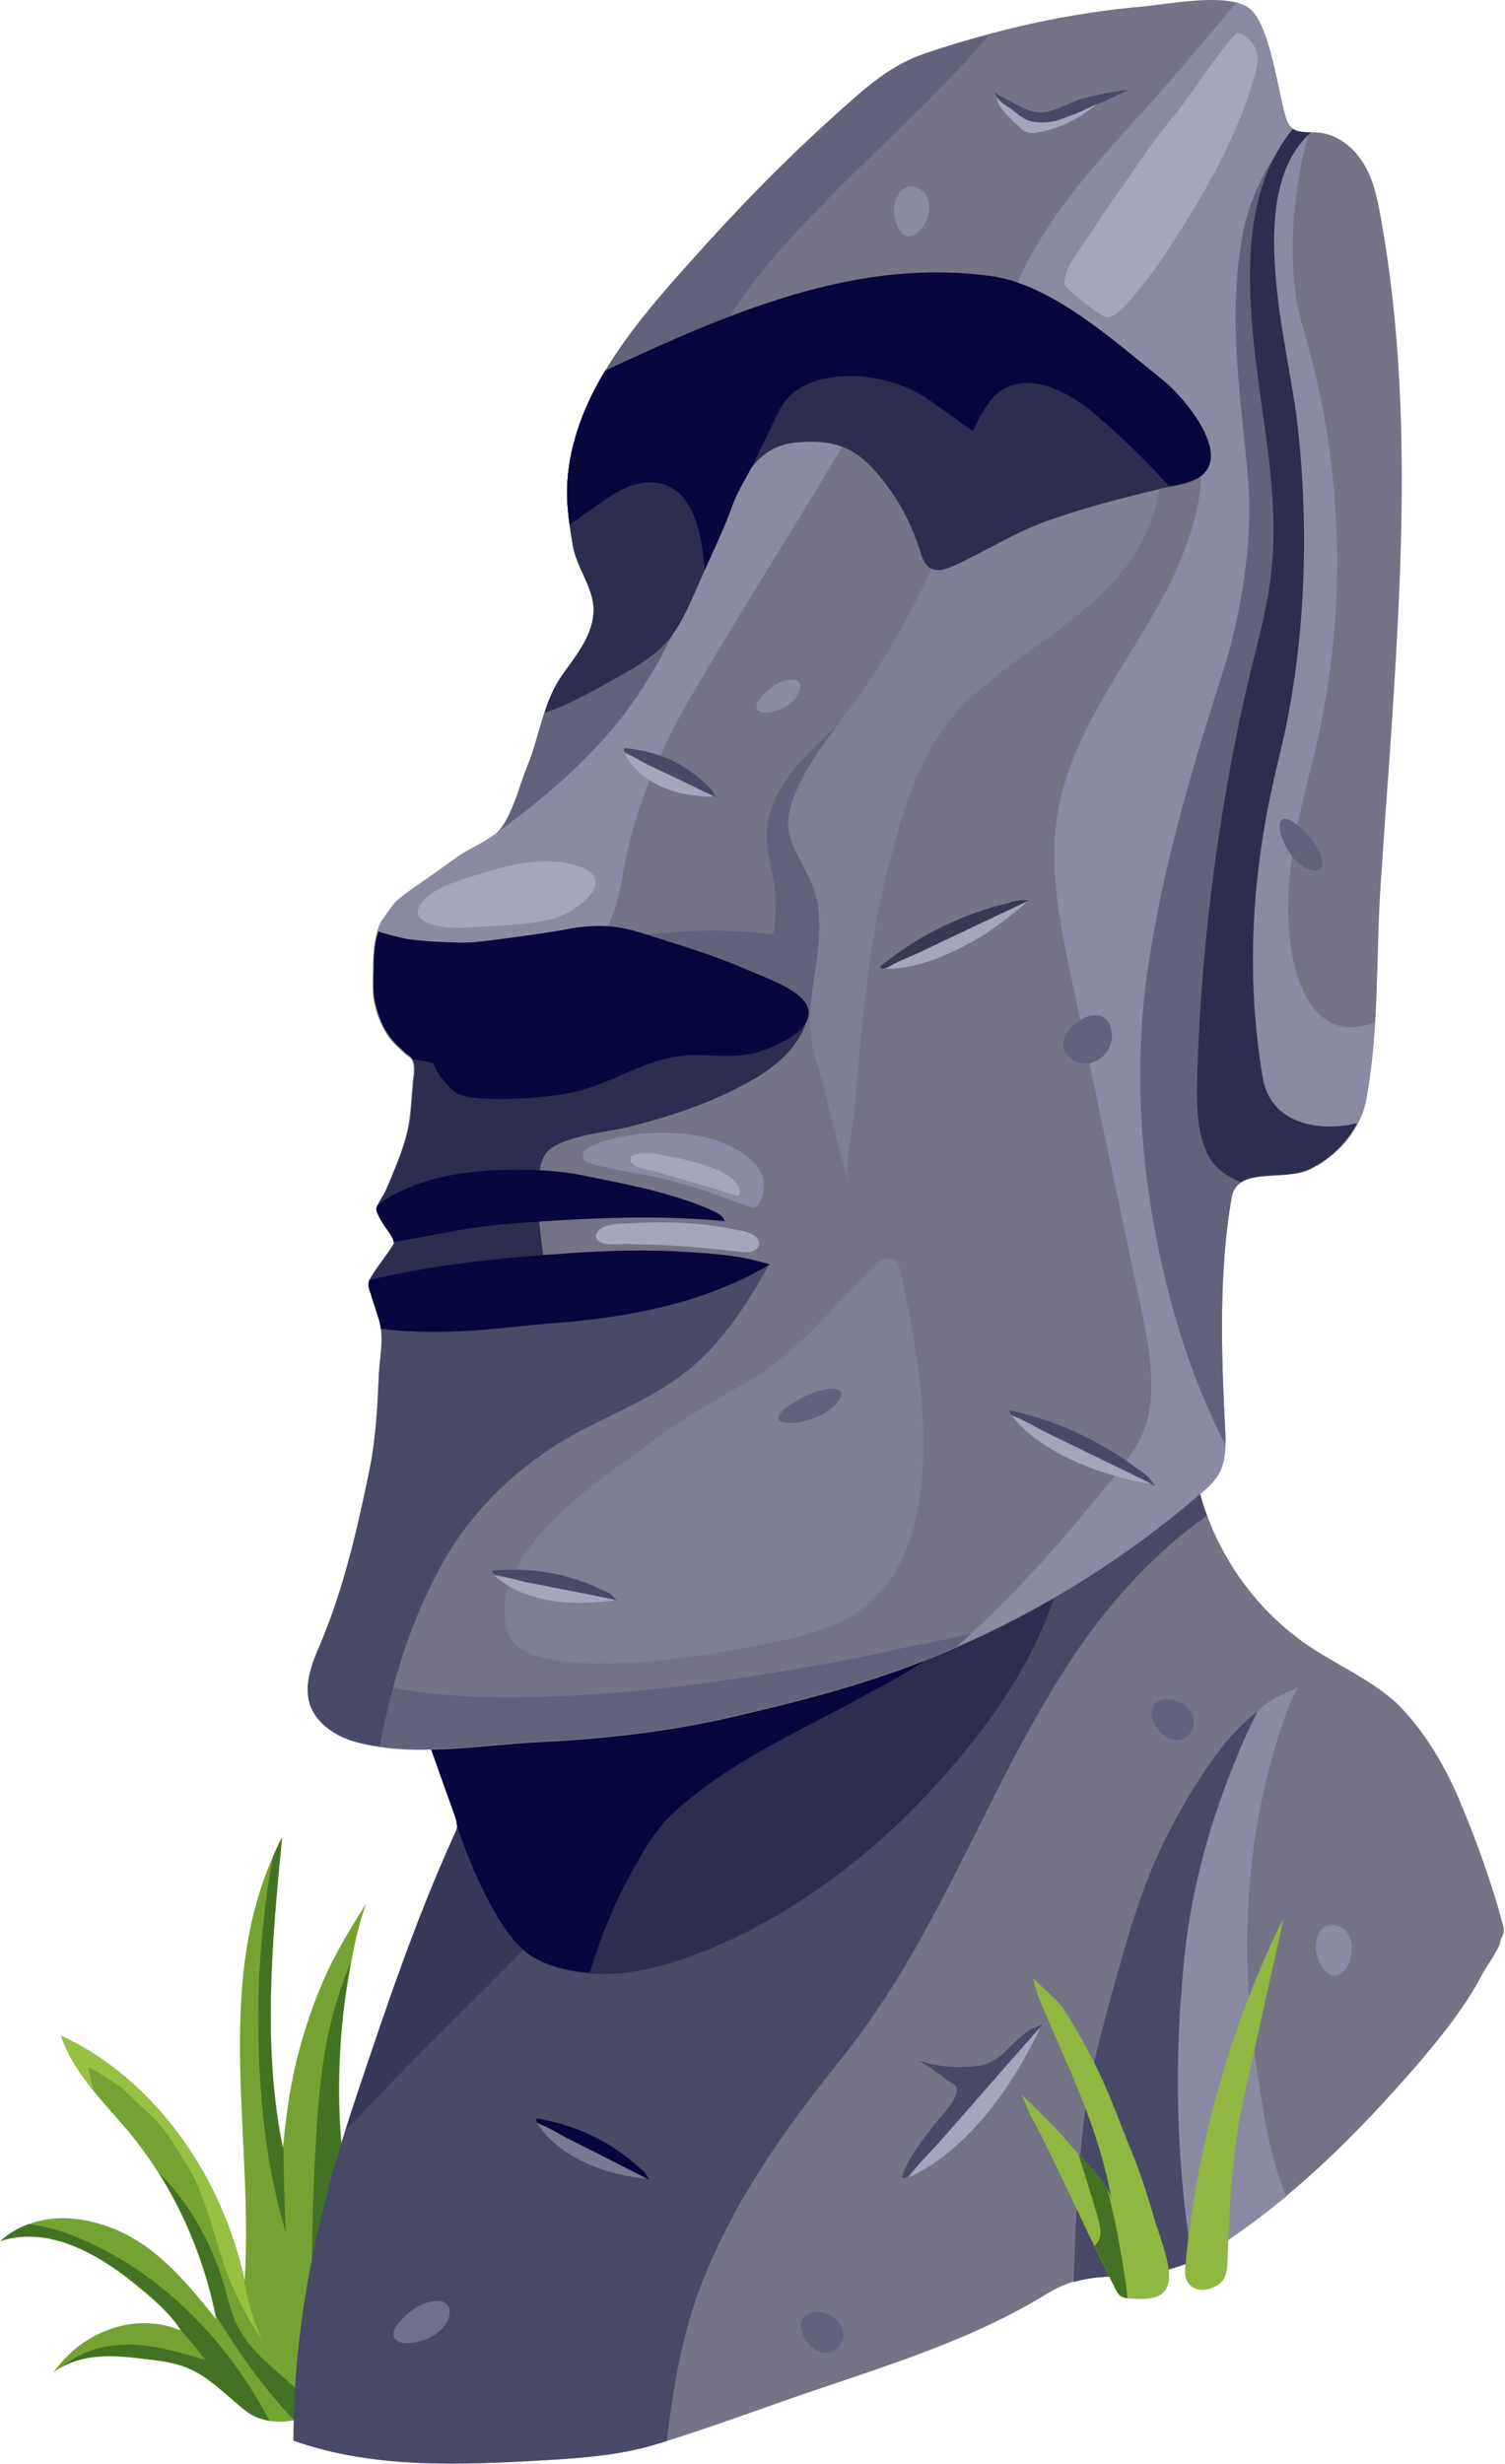<?xml version="1.0" encoding="UTF-8"?> <svg xmlns="http://www.w3.org/2000/svg" width="358" height="586" viewBox="0 0 358 586" fill="none"> <path d="M76.9 572.316C71.7 576.416 63.7 577.416 58.3 573.216C53.9 569.716 49.9 565.416 44.8 563.216C41.5 561.816 38 561.416 34.6 561.016C27.2 560.116 19.1 559.416 12.7 564.216C19.9 554.016 32.6 549.816 43 554.216C40 549.616 35.6 546.116 31.6 542.816C22.4 535.416 11 529.416 0 533.016C5.3 528.216 12.4 526.816 19 527.816C33.4 530.016 42 539.716 51.4 551.516C48.2 535.116 41.1 519.916 31.3 507.816C25.2 500.316 17.8 493.716 14.5 484.116C17.1 485.316 19.7 486.716 22.2 488.316C39.8 499.516 53.2 519.416 58.2 542.316C60.4 507.216 50.1 469.616 67.1 437.016C64.7 461.716 62.3 486.916 67.3 510.916C68.1 502.616 69 496.816 70.1 491.916C71.7 484.916 73.9 478.016 76.7 471.516C79.6 464.716 83.2 458.816 87.1 452.716C84.7 459.316 83.5 466.416 82.4 473.516C81.3 480.616 80.8 487.716 80.7 494.916C80.5 508.616 82.4 521.316 84.5 534.616C86.1 545.116 85.9 565.316 76.9 572.316Z" fill="#75A333"></path> <path d="M21.4 533.416C17 531.316 11.9 529.516 6.8 528.916C4.4 529.816 2.1 531.116 0.1 532.916C11 529.316 22.4 535.316 31.7 542.716C35.8 546.016 40.1 549.516 43.1 554.116C43 554.116 42.9 554.016 42.8 554.016C45 556.316 47 558.816 48.8 561.216C42.4 559.316 35.8 557.316 29.1 557.616C24.1 557.816 18.8 559.416 14.7 562.916C20.7 559.516 27.9 560.116 34.6 561.016C38.1 561.416 41.6 561.816 44.8 563.216C49.9 565.316 53.9 569.716 58.3 573.216C60 574.616 62 575.316 64.1 575.716C54.2 556.716 39.1 541.616 21.4 533.416Z" fill="#437224"></path> <path d="M83.5 466.516C81.7 470.816 80.2 475.216 79 479.816C76.6 489.116 75.8 498.716 75.2 508.316C73.9 529.816 73.9 551.116 74.7 572.616C69.1 565.416 60.5 561.416 56.4 552.916C54.8 549.716 54.1 546.016 53 542.516C50 532.616 44.7 523.616 37.9 516.816C44.2 526.916 48.9 538.516 51.4 550.716C56.9 559.716 62.9 568.116 69.9 575.516C72.5 575.016 75 573.916 77 572.316C85.9 565.416 86.1 545.116 84.4 534.516C82.3 521.216 80.4 508.516 80.6 494.816C80.7 487.616 81.3 480.516 82.3 473.416C82.7 471.016 83 468.816 83.5 466.516Z" fill="#437224"></path> <path d="M67.7 529.916C67.8 530.216 67.9 530.616 68 530.916C67.6 523.716 67.5 516.616 67.4 509.416C67.4 509.916 67.3 510.316 67.3 510.816C62.4 486.816 64.7 461.616 67.1 436.916C66.3 438.416 65.7 439.816 65 441.316C63.4 449.016 62.7 456.716 62.2 462.016C61.2 473.416 61.2 485.016 62 496.416C62.8 508.016 64.5 519.016 67.7 529.916Z" fill="#437224"></path> <path d="M57.9 541.416C52.8 518.916 39.5 499.416 22.2 488.316C19.7 486.716 17.1 485.316 14.5 484.116C16.3 489.316 19.4 493.716 22.7 497.716C22.1 497.016 21.9 495.916 21.7 494.916C21.5 493.916 21.1 492.716 21 491.616C23.3 492.716 25.6 494.216 27.7 495.616C29.9 497.116 31.7 499.316 33.8 501.116C35.3 502.516 36.9 503.916 38.2 505.516C40 507.616 41.5 510.016 43 512.516C44.1 514.216 45.1 516.016 46.1 517.816C47 519.416 47.4 520.916 48.1 522.516C49.8 526.916 51 531.316 52.4 535.816C54.7 543.316 58 550.216 62.3 556.316C60.2 551.716 58.7 546.616 57.9 541.416Z" fill="#96C142"></path> <path d="M308.9 389.716C289.4 375.116 279.5 349.816 284.5 326.716C283 333.816 201.7 358.916 191 363.816C176.5 370.416 161.9 377.816 147.2 383.816C138.9 387.216 130.2 389.816 121.7 392.716C117.3 394.216 113 395.716 108.7 397.416C106.4 398.316 99.4 400.116 98.7 402.816C98.5 403.816 98.8 404.816 99.2 405.816C102.3 414.416 105.3 423.116 108.4 431.716C108.6 432.416 108.9 433.116 108.9 433.816C108.9 434.716 108.5 435.616 108.1 436.416C98.8 456.916 91.7 478.116 84.6 499.316C75.7 525.916 69.9 552.316 69.9 580.416C89 587.216 110.1 586.216 130.6 585.016C139.1 584.516 147.6 583.816 155.7 581.416C165.2 578.516 174.5 575.216 183.8 571.916C205.9 564.016 229 557.816 249 545.516C255.8 541.416 260.7 541.316 268.5 541.016C276.1 540.716 283.5 538.416 289.7 534.316C307.6 522.616 322.3 508.016 336 492.316C341.6 485.916 348.5 477.416 352.3 470.016C353.3 468.016 357 463.116 357 461.216C357.3 460.616 357.6 460.116 357.7 459.516C357.8 458.816 357.6 458.016 357.4 457.316C354.6 447.016 350.9 436.916 346.7 427.016C343.2 419.116 338.5 411.216 332.2 405.016C325.6 398.916 316.2 395.216 308.9 389.716Z" fill="#757486"></path> <path d="M256.6 392.016C264.7 380.216 275 369.016 287.1 360.416C283.1 349.616 282 337.916 284.4 326.716C282.9 333.816 201.6 358.916 190.9 363.816C176.4 370.416 161.8 377.816 147.1 383.816C138.8 387.216 130.1 389.816 121.6 392.716C117.2 394.216 112.9 395.716 108.6 397.416C106.3 398.316 99.3 400.116 98.6 402.816C98.4 403.816 98.7 404.816 99.1 405.816C102.2 414.416 105.2 423.116 108.3 431.716C108.5 432.416 108.8 433.116 108.8 433.816C108.8 434.716 108.4 435.616 108 436.416C98.7 456.916 91.6 478.116 84.5 499.316C75.6 525.916 69.8 552.316 69.8 580.416C88.9 587.216 110 586.216 130.5 585.016C139 584.516 147.5 583.816 155.6 581.416C156.6 581.116 157.6 580.816 158.6 580.516C160.1 568.216 162 556.116 166.5 544.116C174.1 523.916 186.9 506.016 200.5 489.116C224.5 459.016 235.2 423.316 256.6 392.016Z" fill="#494968"></path> <path opacity="0.6" d="M108.3 431.816C108.5 432.516 108.8 433.216 108.8 433.916C108.8 434.816 108.4 435.716 108 436.516C98.7 457.016 91.6 478.216 84.5 499.416C83.7 501.816 82.9 504.216 82.2 506.716C86.7 501.916 91.3 497.116 95.9 492.416C109.2 478.716 122.9 466.116 135.4 452.016C130.3 448.016 107.7 430.116 108.3 431.816Z" fill="#2D2D51"></path> <path d="M138.5 393.816C130.4 395.616 122.1 396.516 114 398.316C110.9 399.016 108.3 400.616 105.3 401.316C103.7 401.616 101.6 401.216 99.8 401.316C99.2 401.816 98.7 402.316 98.6 402.916C98.4 403.916 98.7 404.916 99.1 405.916C102.2 414.516 105.2 423.216 108.3 431.816C108.5 432.516 108.8 433.216 108.8 433.916C108.8 434.416 116.8 458.716 126.1 465.016C127.6 466.016 129.2 466.816 130.9 467.416C141 470.916 151.5 469.516 161.5 466.216C182 459.416 201.4 445.916 216.3 431.116C216.5 430.916 216.7 430.716 216.9 430.516C237.2 409.916 255 384.416 254.6 356.216C254.8 367.816 151.1 391.116 138.5 393.816Z" fill="#2D2D51"></path> <path d="M226.6 389.316C229 386.916 231.3 384.316 233.5 381.716C234.7 380.316 237.6 374.116 238.9 373.616C205.8 385.416 171 392.416 136.3 399.316C123.9 401.816 111.6 404.316 99.2 406.716C102.2 415.016 105.1 423.316 108.1 431.616C108.3 432.316 108.6 433.016 108.6 433.716C108.6 434.216 116.6 458.516 125.9 464.816C127.4 465.816 129 466.616 130.7 467.216C133.9 468.316 137.1 468.916 140.3 469.116C142.5 462.016 145.1 455.016 148.6 448.316C151.6 442.716 155.1 435.916 159.8 431.516C173 419.016 190.5 411.716 206.5 402.716C213.6 399.116 221.2 394.816 226.6 389.316Z" fill="#07073D"></path> <path d="M142.9 90.016C138.3 98.116 135.2 106.816 134.9 116.116C134.8 120.716 135.5 125.316 136.3 129.916C137.2 135.116 141.1 139.616 141.2 144.916C141.3 150.816 137.1 155.916 133.8 160.516C129.1 167.216 128.4 175.016 125.4 182.316C123.6 186.616 121.4 196.016 117.3 198.816C113.7 201.316 110 202.916 106.5 205.516C100.1 210.216 99.1 210.516 94.7 214.016C93.5 214.916 92.1 217.216 91.2 218.416C90.2 219.716 89.7 221.516 89.4 223.116C88.8 225.716 88.7 228.316 88.7 230.916C88.7 233.316 88.5 235.916 89 238.316C89.8 242.116 91.4 245.916 94.3 248.716C95.2 249.516 96 250.416 97 251.116C97.2 251.316 97.5 251.416 97.7 251.716C99 253.216 98.2 256.416 98.1 258.116C97.9 260.716 97.7 263.416 97.4 266.016C96.9 270.016 95.5 273.916 94 277.616C93.3 279.416 92.5 281.316 91.7 283.116C91.2 284.416 89.5 286.316 89.6 287.716C89.6 288.116 89.7 288.416 89.9 288.816C90.8 291.016 92.4 292.616 93.5 294.716C93.6 294.916 93.7 295.216 93.7 295.416C93.7 295.716 93.5 296.016 93.3 296.316C91.8 298.716 90.1 300.716 88.6 303.116C88.2 303.716 87.8 304.316 87.7 305.016C87.5 305.916 87.8 306.716 88.1 307.516C88.8 309.616 89.5 311.716 90.1 313.816C91.5 318.216 90.3 322.716 90.1 327.216C89.8 334.716 89.4 342.216 87.9 349.616C85 363.716 81.9 377.416 76.3 390.816C74.3 395.416 72.2 400.516 73.7 405.316C75.1 409.616 79.3 412.616 83.7 414.016C97.3 418.216 114.2 415.016 128.3 414.316C143.5 413.616 159.1 411.816 173.9 408.416C190.8 404.516 207 400.316 223 393.716C245.8 384.316 267.1 371.216 285.5 355.316C287.1 353.916 288.7 352.516 289.8 350.616C291.7 347.316 291.5 343.216 291.3 339.416C290.4 321.816 289.8 302.216 292.9 284.716C294.2 277.316 305.4 281.116 311.6 278.116C318.1 274.916 323.5 268.816 324.9 261.916C328.1 245.516 327.3 227.416 328.4 210.716C329 201.716 329.6 192.716 330.3 183.616C333.3 139.516 336.3 94.916 328.4 51.416C327.6 47.116 326.7 42.616 324.3 38.816C322 35.016 318 31.816 313.4 31.516C311.2 31.316 308.6 31.716 307.1 30.216C306.3 29.416 306 28.416 305.7 27.316C303.9 21.116 301.9 4.916 296.8 1.716C291.4 -1.684 278.3 0.916 272.2 1.516C254.4 3.016 236.8 7.016 220 12.716C211.4 15.616 205.3 21.416 198.5 27.516C186.6 38.216 175.5 49.616 164.9 61.516C157.1 70.116 148.8 79.616 142.9 90.016Z" fill="#757486"></path> <path d="M307.1 225.516C304.9 210.916 308.4 196.016 312 181.916C320.8 147.516 320 111.016 309.7 77.016C305.8 63.916 307.5 44.616 311.4 31.516C311.3 31.516 311.3 31.516 311.2 31.516C311.1 31.516 311.1 31.516 311 31.516C291.8 51.716 305.1 83.116 307.1 107.116C309.9 140.516 302.9 173.816 296.6 206.716C294.4 218.316 292.2 230.216 293.2 242.016C294.1 252.516 298.8 276.716 313.4 277.216C319.1 273.816 323.6 268.216 324.8 262.016C326 255.916 326.6 249.516 327 243.116C315.4 247.816 309 238.116 307.1 225.516Z" fill="#8A8AA2"></path> <path d="M215.5 391.716C206.5 393.916 197.2 395.516 188.1 397.116C169.5 400.316 150.7 402.716 131.8 403.416C116 404.116 90.2 403.916 74.7 394.816C73.5 398.216 72.7 401.816 73.7 405.116C75.1 409.416 79.3 412.416 83.7 413.816C97.3 418.016 114.2 414.816 128.3 414.116C143.5 413.416 159.1 411.616 173.9 408.216C190.8 404.316 207 400.116 223 393.516C228.3 391.316 233.6 388.916 238.7 386.316C231.2 388.616 223.4 390.316 215.5 391.716Z" fill="#62627C"></path> <path d="M219.9 12.816C211.3 15.716 205.2 21.516 198.4 27.616C186.5 38.316 175.4 49.716 164.8 61.616C157.1 70.216 148.8 79.616 142.9 90.016C138.3 98.116 135.2 106.816 134.9 116.116C134.8 120.716 135.5 125.316 136.3 129.916C137.2 135.116 141.1 139.616 141.2 144.916C141.3 150.816 137.1 155.916 133.8 160.516C129.1 167.216 128.4 175.016 125.4 182.316C123.6 186.616 121.4 196.016 117.3 198.816C113.7 201.316 110.8 202.016 107.5 204.816C103.3 208.416 98.9 211.916 94.5 215.416C93.3 216.316 92.1 217.216 91.2 218.416C90.2 219.716 89.7 221.516 89.4 223.116C89.2 223.816 89.1 224.616 89 225.316C94.2 226.416 99.4 227.816 104.6 229.016C108.4 229.916 112.1 230.316 115.8 230.316C120.7 217.016 127.3 204.216 135.2 192.316C144.6 178.116 158 165.416 165 149.916C170.8 136.916 163 124.516 162.4 111.216C161.3 86.616 179.1 65.516 195.8 48.516C205 39.016 214.9 30.016 224.1 20.516C227.9 16.616 231.7 12.616 235.2 8.416C230.2 9.516 225 11.016 219.9 12.816Z" fill="#62627C"></path> <path opacity="0.5" d="M219.6 181.516C222.1 176.416 225.2 171.616 229.3 167.516C239.6 157.216 253.4 150.216 263.7 139.616C270.5 132.616 275.9 122.916 275.8 113.116C275.8 108.616 242.8 119.816 239.9 120.916C237.1 121.916 234.3 122.916 231.6 123.916C229 124.916 226.6 125.616 225 127.416C223.3 129.416 222.4 133.516 221.3 135.916C216 147.316 209.6 158.316 202.1 168.616C197.2 175.316 191.8 182.016 188.8 189.816C185.4 198.516 189 201.716 192.7 209.516C197.8 220.416 192.5 232.516 192.7 243.816C192.8 249.516 195.1 254.316 196.3 259.816C198 267.216 200.2 274.516 201.8 282.016C200.7 277.016 202.7 269.616 203.2 264.516C205 243.916 206.5 223.516 212 203.516C213.9 195.916 216.2 188.416 219.6 181.516Z" fill="#8A8AA2"></path> <path d="M194.6 215.616C194.6 215.516 194.6 215.516 194.6 215.416C194.6 215.216 194.5 214.916 194.5 214.716C194.5 214.416 194.4 214.216 194.3 213.916C193.9 212.316 193.4 210.816 192.7 209.216C189 201.416 185.5 198.216 188.8 189.516C191.1 183.416 195 178.016 198.9 172.716C191.1 180.116 182.1 188.116 182.4 199.416C182.5 202.716 183.4 205.916 184 209.116C184.7 213.416 184.7 217.916 183.9 222.216C175.9 221.216 167.8 221.016 159.8 221.716C155.2 222.116 142.5 222.316 150.4 229.116C152.2 230.716 154.6 231.516 157 232.316C166.1 235.416 175.2 238.516 184.2 241.616C186.7 242.516 190 243.216 191.8 241.316C192.2 240.916 192.5 240.516 192.7 240.016C193.3 232.016 195.8 223.616 194.6 215.616Z" fill="#62627C"></path> <path d="M289.9 350.616C291.8 347.316 291.6 343.216 291.4 339.416C290.5 321.816 289.9 302.216 293 284.716C293.7 280.716 297.4 280.016 301.5 279.716C299.8 278.116 298 276.516 296.5 274.716C293.2 270.816 292.9 267.616 291.8 262.816C283 223.616 302.2 178.816 305.2 139.516C307 115.716 302.2 93.716 301.2 69.916C300.8 60.616 300.5 51.316 303.3 42.316C304.6 38.316 306.3 34.616 308.7 31.116C308.1 30.916 307.5 30.716 307 30.216C306.2 29.416 305.9 28.416 305.6 27.316C303.8 21.116 301.8 4.916 296.7 1.716C296 1.216 295.1 0.916 294.1 0.616C286.4 9.716 278.9 18.916 270.8 27.716C259.7 39.816 248.6 52.316 242 67.316C239.2 73.716 249.9 75.316 254.9 78.116C260.6 81.316 266.4 84.316 271.6 88.216C282 95.816 287.3 105.816 285.2 118.516C280.6 145.316 258.5 163.816 252.3 189.816C248.9 203.916 251.9 218.616 254.9 232.716C260.1 257.416 265.3 282.016 270.5 306.716C272.5 316.216 275.1 326.816 273.2 336.516C272.8 338.416 272.1 340.316 271.2 342.216C268.2 348.116 262.9 353.616 258.8 358.716C249.3 370.416 238.9 381.416 227.6 391.616C248.7 382.416 268.4 370.016 285.5 355.216C287.2 353.916 288.8 352.416 289.9 350.616Z" fill="#8A8AA2"></path> <path d="M300.4 64.416C300 54.016 301.2 42.916 305.9 33.516C300.7 40.016 297.2 47.616 295.6 55.616C295.2 57.916 294.9 60.316 294.6 62.616C292.6 80.216 295.4 96.516 296.9 114.116C298 126.816 295.9 140.916 292.8 153.316C292.3 155.316 291.7 157.216 291.1 159.116C283.6 182.516 276.5 206.416 273 230.616C269.9 252.016 271 273.916 275.2 295.116C278.5 311.816 283.6 328.316 291.5 343.616C291.5 342.216 291.5 340.716 291.4 339.316C290.5 321.716 289.9 302.116 293 284.616C293.4 282.616 294.5 281.416 296 280.716C294.6 274.816 293.1 268.816 291.8 262.816C283 223.616 302.2 178.816 305.2 139.516C306.1 127.416 305.9 115.316 305.3 103.216C304.7 91.116 301.3 79.416 300.5 67.416C300.5 66.416 300.5 65.416 300.4 64.416Z" fill="#62627C"></path> <path d="M202.3 100.516C201.8 96.916 194.4 95.716 191.5 95.916C185.6 96.316 181.2 99.616 179.2 104.716C176.6 111.416 173.9 118.016 171.3 124.716C164.7 141.316 158 158.216 146.6 172.216C139 181.516 129.5 189.716 119.7 196.916C119.3 197.216 119 197.416 118.6 197.616C118.2 198.016 117.8 198.416 117.4 198.616C113.8 201.116 110.1 202.716 106.6 205.316C100.2 210.016 99.2 210.316 94.8 213.816C93.6 214.716 92.2 217.016 91.3 218.216C90.3 219.516 89.8 221.316 89.5 222.916C88.9 225.516 88.8 228.116 88.8 230.716C88.8 230.816 88.8 230.916 88.8 231.016C90.2 234.016 96.4 234.516 99.2 234.216C109 233.216 118.9 233.016 128.7 231.516C142.3 229.416 146.2 219.616 148.2 207.716C150.6 193.116 156.6 179.116 164.1 166.116C175.9 145.716 188.9 125.716 200.9 105.216C201.7 103.716 202.5 102.116 202.3 100.516Z" fill="#8A8AA2"></path> <path d="M277 90.716C265.8 81.816 250.4 67.516 235.4 65.616C220.3 63.616 205.9 65.416 191.9 69.216C175.4 73.716 159.5 80.916 144 88.116C143.6 88.716 143.3 89.316 142.9 89.916C138.3 98.016 135.2 106.716 134.9 116.016C134.8 120.616 135.5 125.216 136.3 129.816C137.2 135.016 141.1 139.516 141.2 144.816C141.3 150.716 137.1 155.816 133.8 160.416C131.8 163.316 130.5 166.316 129.5 169.516C130 169.316 130.5 169.216 131 169.016C136.6 166.916 141.8 163.916 147 161.016C151.3 158.616 155.6 156.116 158.8 152.416C161.6 149.116 163.4 145.216 165.1 141.316C168.1 134.316 171.6 127.416 174.2 120.316C176.9 112.916 180.7 105.916 189.6 105.216C197.6 104.516 202.7 105.916 208.1 111.916C213.4 117.916 216.7 124.116 219 131.416C219.4 132.816 220 134.316 221.3 135.116C223 136.116 225.2 135.316 227 134.516C235 130.816 242 126.216 250.4 123.416C258.8 120.516 267.4 118.316 276.1 116.216C279.1 115.516 282.4 115.316 285 113.716C293.6 108.416 281.4 94.316 277 90.716Z" fill="#2D2D51"></path> <path d="M300.4 256.416C296 230.616 298 205.216 304.3 179.916C310.6 154.416 311.6 125.916 308.5 99.816C306.4 82.116 296.1 46.916 311 32.316C311.3 32.016 311.6 31.716 311.9 31.516C310.3 31.516 308.7 31.416 307.5 30.716C296.5 44.216 296.5 62.916 298.1 80.216C299.9 98.916 304.5 117.516 302.4 136.116C301.3 146.216 298.2 156.116 296 166.016C289.5 195.516 285.7 225.516 284.8 255.616C284.6 261.616 284.5 270.216 287.9 275.616C289.5 278.216 292.2 279.916 295.1 281.116C299 278.616 306.7 280.316 311.5 278.016C316.3 275.716 320.4 271.816 322.8 267.116C313.2 269.416 302.2 266.916 300.4 256.416Z" fill="#2D2D51"></path> <path d="M149.6 305.516C137.7 306.116 125.7 306.116 113.8 307.016C102.9 307.916 95 307.216 88.3 308.216C88.9 310.016 89.5 311.916 90.1 313.716C91.5 318.116 90.3 322.616 90.1 327.116C89.8 334.616 89.4 342.116 87.9 349.516C85 363.616 81.9 377.316 76.3 390.716C74.3 395.316 72.2 400.416 73.7 405.216C75.1 409.516 79.3 412.516 83.7 413.916C85.8 414.616 88 415.016 90.3 415.316C93.3 399.816 97.8 384.716 105.9 370.616C112.9 358.516 123.9 348.116 136.4 341.216C145.5 336.216 155.6 332.416 163.7 325.816C172.1 319.116 177.9 309.716 183 300.616C171.4 302.916 160.4 304.916 149.6 305.516Z" fill="#494968"></path> <path d="M277 90.716C265.8 81.816 250.4 67.516 235.4 65.616C220.3 63.616 205.9 65.416 191.9 69.216C175.4 73.716 159.5 80.916 144 88.116C143.6 88.716 143.3 89.316 142.9 89.916C138.3 98.016 135.2 106.716 134.9 116.016C134.8 118.916 135.1 121.816 135.5 124.816C138 123.016 140.6 121.216 143.1 119.416C147.5 116.316 152.7 113.316 158.5 115.416C165.2 117.916 167.2 128.016 167.6 135.616C169.9 130.516 172.3 125.416 174.2 120.216C175.6 116.416 177.8 113.316 179.5 109.716C181.4 105.716 183.3 101.716 185.3 97.716C187.5 93.416 191.4 91.016 196.3 90.016C204.5 88.316 214.3 90.416 221 95.116C224.5 97.616 227.9 100.016 231.4 102.516C232.7 99.816 234 97.116 236 94.816C242.7 87.216 253.4 92.616 259.8 97.916C266.3 103.416 272.4 109.316 278.1 115.616C280.5 115.116 283 114.716 285.1 113.516C293.6 108.416 281.4 94.316 277 90.716Z" fill="#07073D"></path> <path d="M182.2 254.816C185.9 252.216 189.1 249.016 191 245.116C192 243.116 192.3 240.316 190.3 239.316C189.7 239.016 188.9 238.916 188.2 238.916C175.1 238.416 163.6 242.816 150.8 243.816C145.4 244.116 106.8 244.816 90.2 241.716C91.1 244.216 92.5 246.616 94.5 248.516C95.4 249.316 96.2 250.216 97.2 250.916C97.4 251.116 97.7 251.216 97.9 251.516C99.2 253.016 98.4 256.216 98.3 257.916C98.1 260.516 97.9 263.216 97.6 265.816C97.1 269.816 95.7 273.716 94.2 277.416C93.5 279.216 92.7 281.116 91.9 282.916C91.4 284.216 89.7 286.116 89.8 287.516C89.8 287.916 89.9 288.216 90.1 288.616C91 290.816 92.6 292.416 93.7 294.516C93.8 294.716 93.9 295.016 93.9 295.216C93.9 295.516 93.7 295.816 93.5 296.116C92 298.516 90.3 300.516 88.8 302.916C88.4 303.516 88 304.116 87.9 304.816C87.7 305.716 88 306.516 88.3 307.316C88.9 309.216 89.6 311.216 90.2 313.116C92 312.616 93.4 312.216 94 312.016C100 310.616 106.3 309.516 112.1 307.516C117.4 305.716 121.7 302.916 127.5 302.716C127.9 302.716 128.3 302.716 128.7 302.516C129.5 302.116 129.5 301.016 129.4 300.216C128.7 293.716 126.4 281.116 129.4 275.016C131.9 270.116 144.7 269.316 149.9 267.916C160.8 265.116 170.2 261.916 179.9 256.316C180.5 255.916 181.3 255.416 182.2 254.816Z" fill="#2D2D51"></path> <path d="M169.5 287.916C159.9 283.616 149.4 281.716 139.1 279.616C134.9 278.716 130.5 278.316 126.2 278.216C115.7 278.016 104.8 278.716 95.3 283.316C93.3 284.216 91.4 285.416 89.7 286.716C89.6 287.016 89.5 287.316 89.5 287.516C89.5 287.916 89.6 288.216 89.8 288.616C90.7 290.816 92.3 292.416 93.4 294.516C93.5 294.716 93.6 295.016 93.6 295.216C93.6 295.316 93.6 295.416 93.6 295.416C98.5 294.516 103.4 293.616 108.3 292.716C113 291.816 117.8 291.316 122.5 290.916C139.2 289.716 155.7 288.816 172.4 290.416C172.1 289.216 170.8 288.516 169.5 287.916Z" fill="#07073D"></path> <path d="M192 239.216C190.2 235.216 181.6 232.316 177.7 230.616C171.6 227.916 165.1 225.816 158.7 223.816C151.8 221.616 147.3 219.716 139.9 220.316C138.7 220.416 137.4 220.516 136.2 220.716C133 221.516 116.1 223.816 112.3 224.116C109.9 224.316 98.2 223.916 95.1 222.916C93.4 222.516 91.7 222.116 90 221.516C89.9 222.016 89.8 222.416 89.6 222.916C89 225.516 88.9 228.116 88.9 230.716C88.9 233.116 88.7 235.716 89.2 238.116C90 241.916 91.6 245.716 94.5 248.516C95.4 249.316 96.2 250.216 97.2 250.916C97.4 251.116 97.7 251.216 97.9 251.516C98 251.616 98.1 251.816 98.1 251.916C100.8 252.316 103.1 252.716 103.1 252.916C104 255.216 106.1 258.216 108.3 259.716C110 260.816 112.1 261.016 114.1 261.216C120.3 261.716 128.3 261.116 134.5 260.116C146.4 258.116 153.6 250.716 166 250.916C170.6 251.016 175.2 251.516 179.6 250.416C184 249.116 194.5 244.916 192 239.216Z" fill="#07073D"></path> <path d="M183.1 300.716C176.7 298.616 169.8 298.116 163 297.716C154.6 297.116 144 297.416 135.6 298.016C118.9 299.116 103.4 300.716 87.8 304.416C87.7 304.616 87.7 304.716 87.7 304.916C87.5 305.816 87.8 306.616 88.1 307.416C88.8 309.516 89.5 311.616 90.1 313.716C90.4 314.516 90.5 315.316 90.6 316.016C97.9 316.916 105.3 316.916 112.7 316.416C119.7 315.916 126.5 315.016 133.5 314.516C150.8 313.116 168.3 309.516 183.1 300.716Z" fill="#07073D"></path> <path d="M158.9 280.616C159.8 280.816 160.6 281.016 161.5 281.316C167.2 282.816 172.4 284.916 178 286.916C178.6 287.116 179.3 287.316 179.9 287.016C180.2 286.816 180.3 286.616 180.5 286.316C185.9 276.516 172.1 270.716 164.3 269.816C158.2 269.116 151.9 269.316 146 270.716C144.1 271.216 141.2 272.116 139.6 273.216C138.9 273.716 138.4 274.616 138.7 275.416C139 276.116 139.8 276.516 140.6 276.716C146.4 278.416 152.9 279.116 158.9 280.616Z" fill="#8A8AA2"></path> <path d="M180.2 296.816C181 295.716 180.6 294.516 179.2 293.716C178.4 293.216 177.4 292.916 176.4 292.716C167.6 290.716 158.7 290.416 149.6 290.916C147.5 291.016 145.5 291.016 143.6 291.816C142.6 292.216 141.5 293.216 141.8 294.216C142.4 296.516 147 295.816 148.7 295.816C151.8 295.916 154.9 296.016 158 296.116C164.1 296.416 170.2 297.016 176.2 297.716C177.3 297.816 178.6 298.016 179.5 297.316C179.8 297.216 180 297.016 180.2 296.816Z" fill="#A5A5BB"></path> <path d="M161.8 275.516C162.2 275.616 162.6 275.716 163 275.816C166.5 276.716 170.1 277.616 173.2 279.616C174.6 280.516 176 281.916 176 283.516C176 283.716 176 283.916 175.9 284.016C175.6 284.416 175 284.316 174.5 284.116C168.9 282.316 163.4 280.716 157.8 279.216C157.8 279.016 153.3 278.016 152.9 277.916C151.9 277.616 149.8 277.016 149.9 275.516C150 274.916 150.7 274.616 151.4 274.416C153.4 274.016 155.4 274.216 157.4 274.616C158.8 275.016 160.3 275.216 161.8 275.516Z" fill="#A5A5BB"></path> <path d="M130.8 218.716C136.1 217.616 147.7 209.616 137.9 206.116C130.7 203.516 122.2 205.316 115.2 207.516C110.8 208.916 104.7 210.416 101.4 213.516C94.9 219.516 105.6 221.016 110.6 220.616C116 220.216 124.2 220.116 130.8 218.716Z" fill="#A5A5BB"></path> <path d="M259.5 55.416C257.4 58.716 253.7 62.816 253.2 66.716C253.2 67.016 253.1 67.416 253.3 67.716C253.4 68.016 253.7 68.316 253.9 68.516C256.3 70.816 258.9 72.916 261.7 74.716C262.1 75.016 262.6 75.316 263 75.416C265.9 76.016 270 69.816 271.6 68.016C274.3 64.716 276.7 61.216 279 57.616C286.8 45.516 294 32.916 298.1 19.316C298.8 16.916 299.7 14.116 298.7 11.716C298 9.916 296.5 8.416 294.6 7.816C293.3 7.316 281.4 25.116 279.8 26.916C274.7 32.816 270.4 39.516 265.9 45.916C263.7 48.916 261.6 52.116 259.5 55.416Z" fill="#A5A5BB"></path> <path d="M293 414.216C291.4 416.316 290.4 418.416 289.3 420.816C286.2 427.416 284.2 434.416 282.1 441.416C272.3 473.516 270.2 507.516 274.1 540.516C279.6 539.516 284.9 537.516 289.6 534.416C295.4 530.616 300.8 526.616 306 522.316C301.6 512.216 300.1 499.416 298.6 489.416C298.1 486.016 297.7 482.516 297.4 479.116C295.2 454.716 297.8 429.616 306.3 406.516C307 404.716 307.7 402.816 309 401.316C306.2 402.416 303.4 403.516 301 405.316C297.8 407.816 295.4 411.016 293 414.216Z" fill="#8A8AA2"></path> <path d="M281.2 471.416C281.8 462.716 283.1 454.116 285.1 445.716C286.6 439.316 288.5 433.016 290.7 426.916C291.8 423.816 293 420.716 294.3 417.616C295.8 413.916 297.4 410.316 299.2 406.916C295.3 410.016 292.2 413.316 289.3 417.316C285.1 423.016 281.5 429.016 278.3 435.216C272.5 446.216 269.1 457.616 265.8 469.416C262.4 481.716 259 493.316 257.6 506.216C256.3 518.316 255.8 530.516 255.4 542.716C259.4 541.516 263.3 541.416 268.3 541.216C273.6 541.016 278.8 539.816 283.6 537.816C283.5 537.216 283.4 536.516 283.3 535.916C280.2 515.716 279.5 496.616 280.8 476.216C281 474.516 281.1 473.016 281.2 471.416Z" fill="#494968"></path> <path opacity="0.5" d="M204.4 383.116C227.1 366.916 219.1 324.816 214.2 302.316C214 301.316 213.7 300.116 212.7 299.516C211 298.516 209 299.916 207.6 301.316C198.8 310.016 190.2 321.116 179.4 327.616C169.9 333.316 160 338.516 151.4 345.716C139.7 353.516 114.4 372.016 121.1 388.816C124 396.116 140.2 395.616 146.7 395.516C157.6 395.316 168.5 393.516 179.1 391.516C188.4 389.816 197.7 387.816 204.4 383.116Z" fill="#8A8AA2"></path> <path d="M170.3 189.516C170.2 189.516 169.6 188.316 169.5 188.116C169.2 187.716 168.8 187.316 168.4 186.916C167.7 186.316 167 185.616 166.3 185.016C164.6 183.616 162.8 182.416 161 181.416C157.2 179.416 153 178.316 148.6 177.916C148.3 178.016 148.4 178.716 148.7 178.916C152.6 181.016 156.5 183.316 160.3 185.416C162.9 186.816 165.5 188.016 168.3 189.016C169 189.516 169.6 189.716 170.3 189.516Z" fill="#494968"></path> <path d="M157.9 187.316C161.7 188.916 165.8 189.416 170.1 189.516C166.5 187.816 162.9 186.016 159.3 184.316C157.5 183.516 155.8 182.616 154 181.816C152.3 181.016 150.5 179.716 148.6 179.316C150.8 183.316 154.3 185.816 157.9 187.316Z" fill="#A5A5BB"></path> <path d="M154.4 518.216C154.2 518.216 153.6 516.916 153.4 516.716C153 516.216 152.5 515.816 152 515.416C151.1 514.716 150.3 513.916 149.4 513.216C147.3 511.616 145.1 510.116 142.8 508.916C138.2 506.416 133.1 504.716 127.8 503.816C127.4 503.816 127.6 504.616 127.9 504.816C132.7 507.516 137.4 510.216 142.1 513.016C145.2 514.816 148.5 516.316 151.9 517.716C152.8 518.016 153.5 518.316 154.4 518.216Z" fill="#07073D"></path> <path d="M139.4 514.416C144 516.516 149 517.616 154.1 518.216C149.7 516.016 145.3 513.716 140.9 511.516C138.7 510.416 136.6 509.316 134.4 508.216C132.3 507.116 130.1 505.616 127.8 505.016C130.7 509.416 135 512.416 139.4 514.416Z" fill="#797991"></path> <path d="M274.8 353.216C274.6 353.216 273.6 351.816 273.4 351.516C272.8 350.916 272.2 350.416 271.6 350.016C270.4 349.216 269.3 348.316 268.1 347.516C265.4 345.616 262.5 343.916 259.5 342.316C253.5 339.216 247.1 336.916 240.4 335.416C239.9 335.416 240.2 336.216 240.7 336.516C246.9 339.816 253 343.216 259.2 346.516C263.3 348.716 267.5 350.616 271.8 352.416C272.7 352.816 273.7 353.216 274.8 353.216Z" fill="#494968"></path> <path d="M255.9 347.616C261.8 350.316 268.1 351.916 274.4 353.116C268.7 350.316 263 347.516 257.4 344.816C254.6 343.416 251.8 342.116 249 340.716C246.3 339.416 243.4 337.516 240.6 336.616C244.5 341.516 250.2 345.116 255.9 347.616Z" fill="#A5A5BB"></path> <path d="M146.8 380.416C146.6 380.516 145.6 379.416 145.4 379.216C144.9 378.816 144.3 378.516 143.7 378.316C142.6 377.916 141.6 377.316 140.6 376.916C138.2 375.916 135.6 375.116 133.1 374.516C127.9 373.316 122.6 373.016 117.3 373.516C116.9 373.616 117.3 374.316 117.7 374.416C123 375.716 128.3 377.116 133.7 378.516C137.2 379.416 140.8 380.016 144.4 380.416C145.2 380.616 146 380.716 146.8 380.416Z" fill="#494968"></path> <path d="M131.4 380.716C136.4 381.516 141.5 381.216 146.6 380.516C141.7 379.516 136.9 378.516 132 377.616C129.6 377.116 127.2 376.616 124.9 376.216C122.6 375.716 120 374.816 117.7 374.816C121.6 378.216 126.6 379.916 131.4 380.716Z" fill="#A5A5BB"></path> <path d="M244.8 214.016C244.7 214.216 242.9 214.016 242.6 214.116C241.8 214.216 241 214.316 240.3 214.616C238.9 215.016 237.5 215.316 236.1 215.716C232.9 216.716 229.8 217.816 226.7 219.216C220.5 221.916 214.7 225.516 209.4 229.816C209.1 230.216 209.9 230.516 210.4 230.316C216.8 227.516 223.3 224.816 229.7 222.116C234 220.316 238.1 218.216 242.2 216.016C243.2 215.316 244.1 214.816 244.8 214.016Z" fill="#393954"></path> <path d="M228.7 225.316C234.5 222.416 239.7 218.516 244.6 214.216C238.9 216.916 233.2 219.616 227.5 222.316C224.7 223.616 221.9 225.016 219.1 226.316C216.4 227.616 213.1 228.716 210.7 230.416C216.8 230.416 223.1 228.216 228.7 225.316Z" fill="#A5A5BB"></path> <path d="M242.9 484.316C238.9 487.716 237.2 491.016 231.7 491.416C227.3 491.816 222 491.416 217.8 489.816C220.7 490.916 224.1 494.016 226.9 495.716C229.9 497.516 223.1 503.916 221.9 505.716C219.4 509.116 215.9 513.416 214.6 517.516C214.4 518.116 215.5 518.016 216 517.516C222.1 511.016 228.3 504.716 234.4 498.216C238.5 494.016 242.2 489.516 245.9 484.816C246.7 483.716 247.5 482.716 247.9 481.416C247.8 481.616 245.7 482.416 245.4 482.516C244.5 483.016 243.7 483.616 242.9 484.316Z" fill="#494968"></path> <path d="M234.7 502.716C239.9 496.416 244.1 489.216 247.7 481.816C242.4 487.816 237.1 493.816 231.8 499.916C229.2 502.916 226.6 505.816 224 508.816C221.5 511.716 218.2 514.616 216.2 517.816C223.4 514.516 229.7 508.816 234.7 502.716Z" fill="#A5A5BB"></path> <path d="M254.8 244.316C257.8 241.116 263.4 239.516 264.4 245.216C265.4 250.916 258.8 255.316 254.4 251.416C252 249.416 252.8 246.516 254.8 244.316Z" fill="#62627C"></path> <path d="M275.8 411.716C273.3 408.916 272.6 404.216 277.8 404.116C283 404.116 286.2 410.016 282.2 413.016C280 414.716 277.5 413.616 275.8 411.716Z" fill="#62627C"></path> <path d="M192.4 557.416C189.9 554.616 189.2 549.916 194.4 549.816C199.6 549.816 202.8 555.716 198.8 558.716C196.6 560.416 194.1 559.316 192.4 557.416Z" fill="#62627C"></path> <path d="M305.2 199.916C303.5 195.716 304.3 192.216 309.7 197.116C315.2 202.116 316.5 208.716 311.3 206.716C308.6 205.716 306.3 202.716 305.2 199.916Z" fill="#62627C"></path> <path d="M190.2 338.216C185.5 339.016 182.3 337.616 189 333.416C195.8 329.216 202.8 329.116 199.1 333.616C197.1 336.116 193.3 337.616 190.2 338.216Z" fill="#62627C"></path> <path opacity="0.6" d="M99.4 556.916C94.8 558.016 90.9 556.216 96 551.116C101.2 545.916 108.5 545.816 106.7 551.316C105.7 554.316 102.4 556.216 99.4 556.916Z" fill="#8A8AA2"></path> <path d="M220.4 52.316C218.9 56.016 215.1 58.416 213.2 53.016C211.2 47.616 215.1 42.216 219.2 45.216C221.4 46.916 221.4 49.916 220.4 52.316Z" fill="#8A8AA2"></path> <path d="M184.3 169.116C180.8 170.116 177.8 168.916 181.9 164.816C186.1 160.716 191.7 160.416 190 164.616C189.2 166.916 186.6 168.516 184.3 169.116Z" fill="#8A8AA2"></path> <path d="M321.4 465.116C320.6 469.116 317.2 472.216 314.2 467.216C311.2 462.116 314.1 456.016 318.8 458.216C321.4 459.516 321.9 462.516 321.4 465.116Z" fill="#8A8AA2"></path> <path d="M242.7 30.416C243.2 30.916 243.9 31.416 244.9 31.616C245.6 31.716 246.2 31.616 246.8 31.516C254.2 30.216 258.7 26.616 262.9 23.216C257.6 25.316 252.4 28.016 245 27.816C242.6 26.216 240.2 24.316 237.5 22.916C235.9 24.316 241 28.816 242.7 30.416Z" fill="#A5A5BB"></path> <path d="M243.5 28.116C245.2 29.216 247.8 29.216 249.7 29.016C252 28.716 253.1 28.016 254.9 27.416C257 26.716 258.6 25.716 260.6 24.916C263.4 23.816 266 22.516 268.6 21.316C264.8 21.816 261.3 22.416 258 23.316C254.8 24.116 252.2 25.916 248.9 26.616C246.3 27.116 243.9 26.016 241.8 24.916C240.9 24.416 240 23.916 239.1 23.416C238.7 23.216 236.6 22.116 236.5 21.916C236.9 23.116 238 24.316 239.6 25.316C241.1 26.216 242 27.216 243.5 28.116Z" fill="#494968"></path> <path d="M303.6 464.116C301 475.616 298.5 487.216 295.9 498.716C293.1 511.316 292.5 524.616 292 537.516C291.9 540.016 291.7 542.216 289.5 543.516C285.6 545.816 281.5 544.216 281.9 539.516C284.5 510.616 292.5 482.116 305.3 456.116C304.8 458.816 304.2 461.516 303.6 464.116Z" fill="#8FB741"></path> <path d="M276.2 532.616C277.1 535.616 279.1 541.016 277.5 544.116C275.8 547.216 272 546.716 268.7 546.616C268 546.616 267.2 546.516 266.6 546.116C266.1 545.816 265.8 545.216 265.5 544.716C259.8 533.516 254.8 522.316 249.3 511.116C248 508.416 246.7 505.816 245.2 503.216C244.6 502.116 243.4 498.616 242.8 497.916C246.8 501.916 251 505.716 254.6 510.116C257.1 513.016 263.7 519.216 264.4 523.016C261.6 507.216 255 493.416 248.6 478.716C247.4 476.016 246.3 473.316 245.8 470.416C245.9 470.816 251.7 475.816 252.5 477.016C255.1 480.816 257.3 484.916 259.5 489.016C263.5 496.516 266.2 504.416 269.4 512.216C271.6 517.616 273.3 523.116 274.9 528.716C275.3 529.916 275.8 531.216 276.2 532.616Z" fill="#8FB741"></path> <path d="M263.4 520.516C261.8 517.816 258.8 514.616 256.5 512.216C259 520.116 261.6 528.316 261.8 530.416C261.9 531.816 261.3 533.416 260.3 534.116C262 537.616 263.7 541.116 265.5 544.616C265.8 545.116 266.1 545.716 266.6 546.016C267.1 546.316 267.6 546.416 268.2 546.516C268.1 545.316 267.9 544.216 267.8 543.016C266.7 535.516 265.3 527.916 263.4 520.516Z" fill="#437224"></path> </svg> 